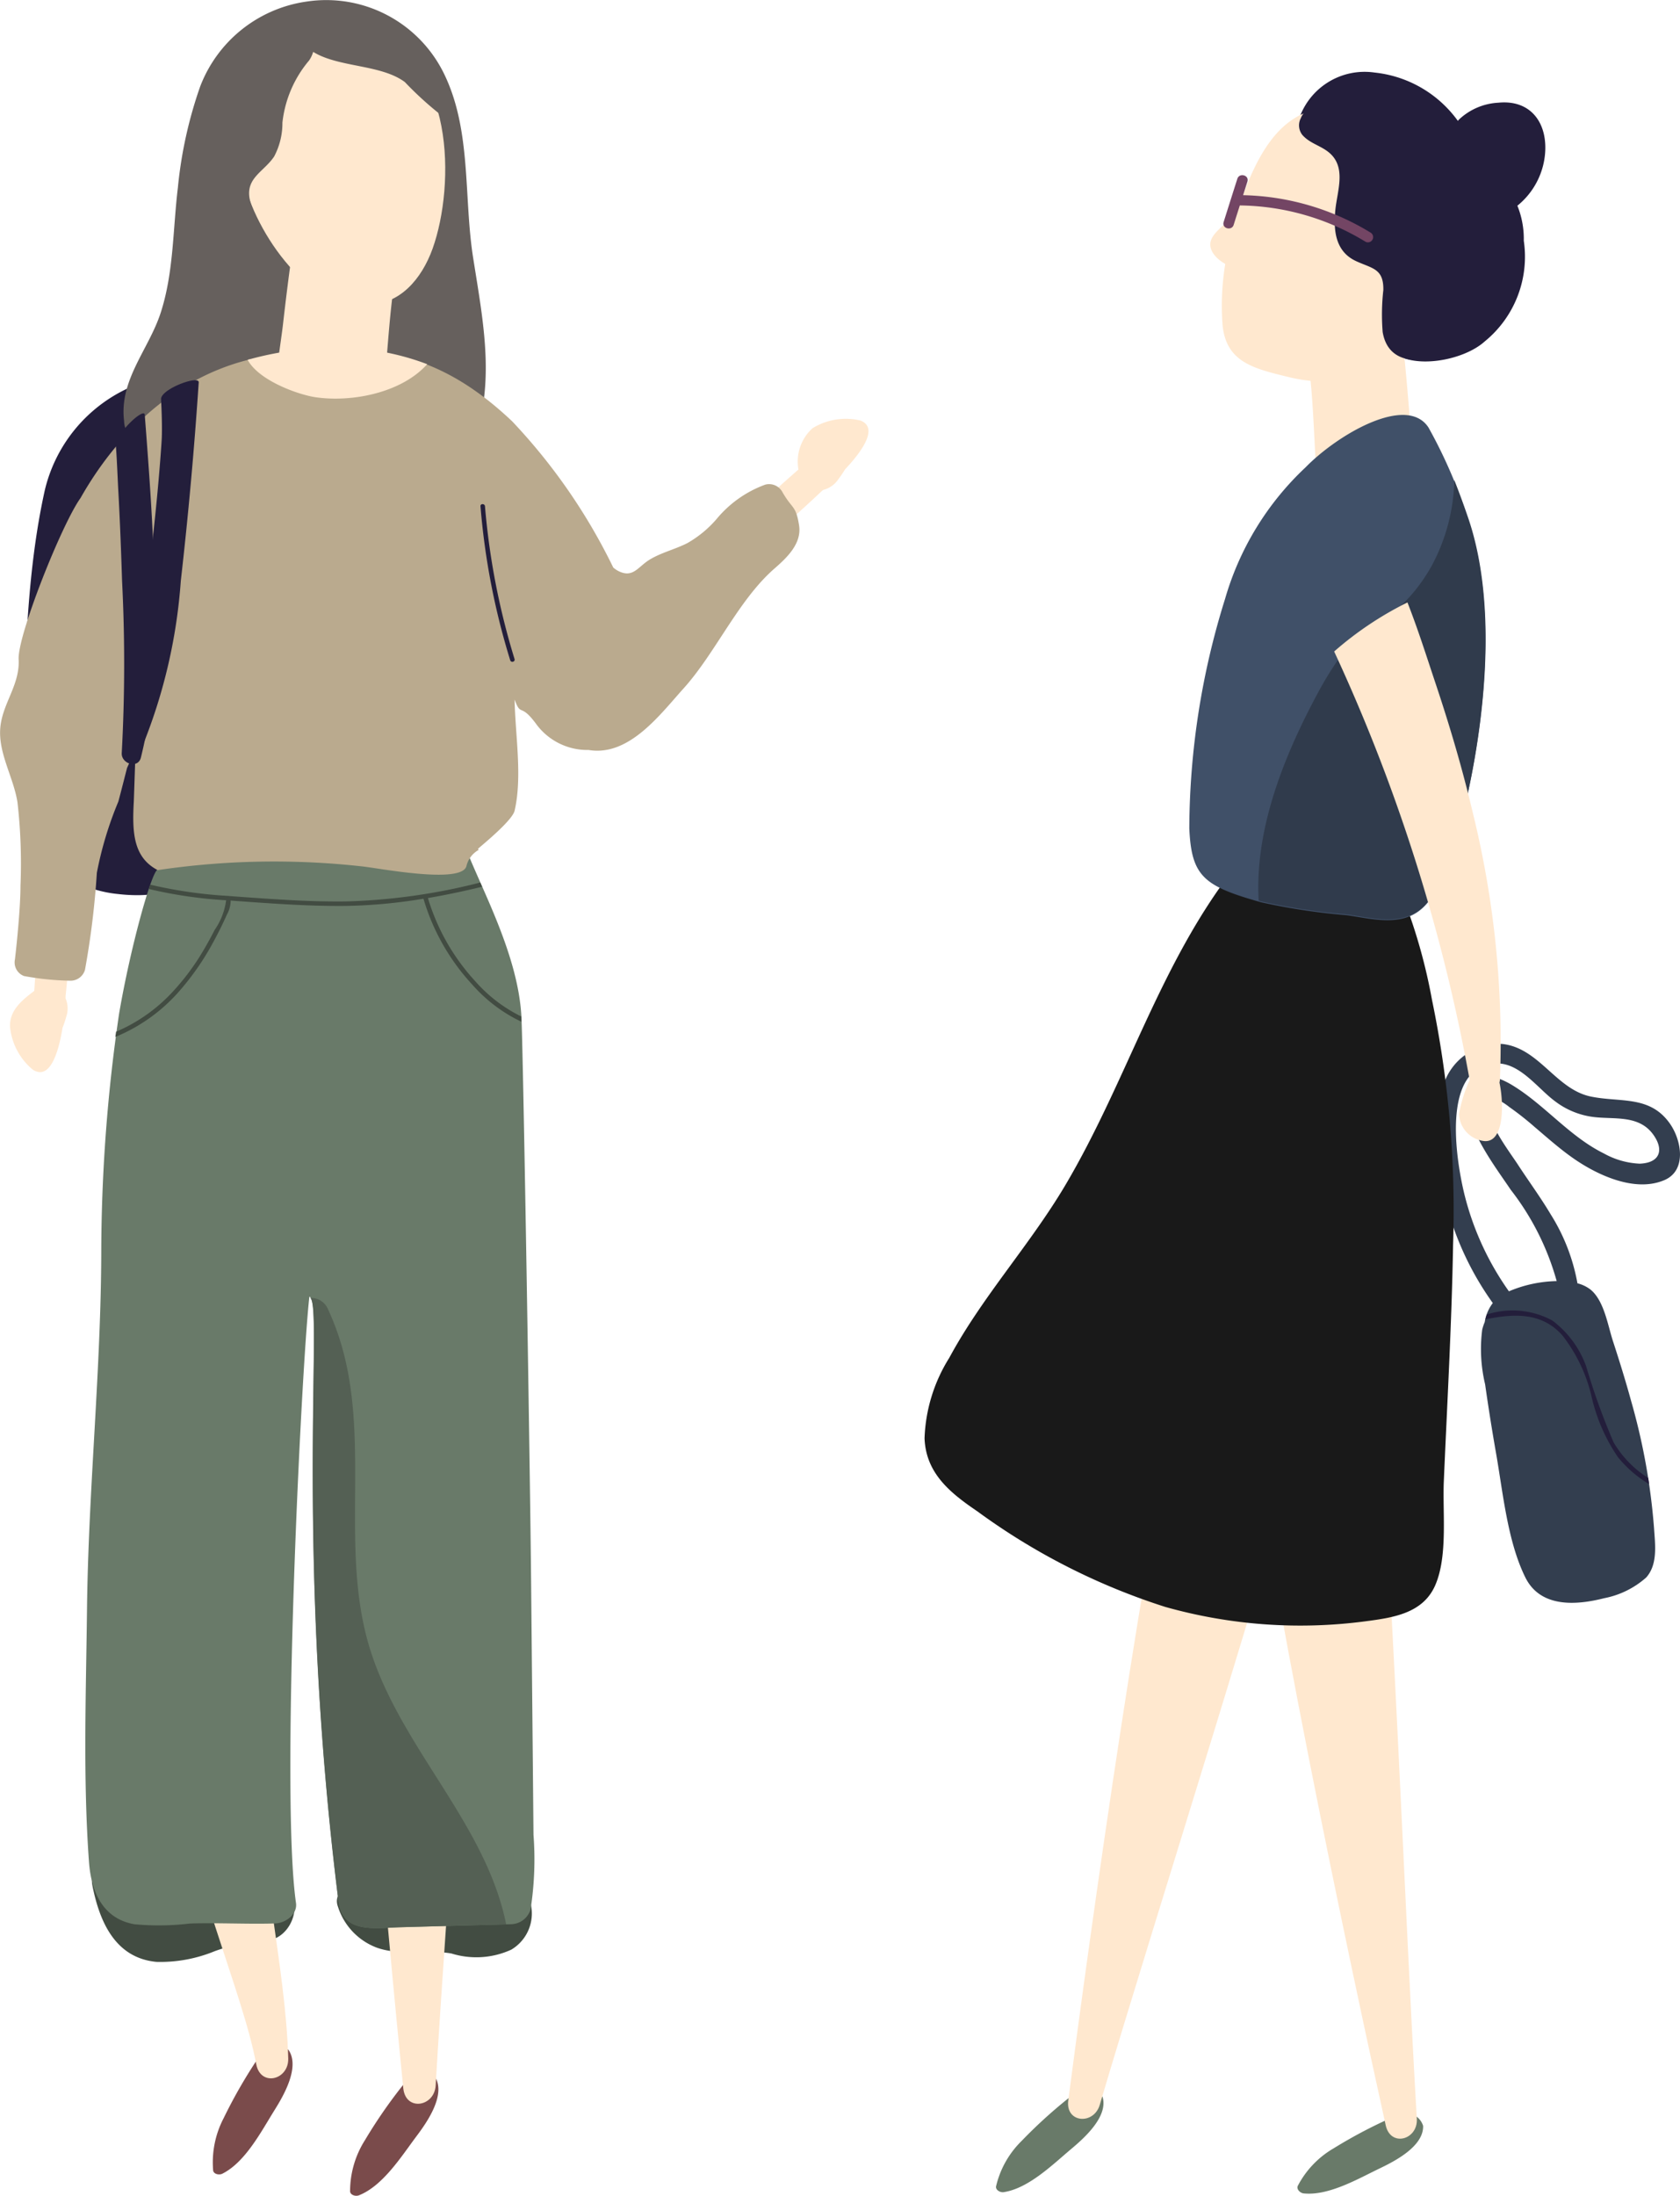 <svg id="グループ_603" data-name="グループ 603" xmlns="http://www.w3.org/2000/svg" width="104.029" height="135.889" viewBox="0 0 104.029 135.889">
  <path id="パス_581" data-name="パス 581" d="M739.911,623.507c-1.036-.067-1.7.964-2.669,1.191a12.8,12.8,0,0,1-2.611.07c-.549.006-1.244.114-1.84.08a1.091,1.091,0,0,0-1.51.318,8,8,0,0,1-.618-2.113c-.257-1.228-2.11-.7-1.874.517.434,2.243,1.4,4.525,3.974,4.768a8.854,8.854,0,0,0,3.619-.667,9.517,9.517,0,0,1,2.108-.5,4.831,4.831,0,0,0,1.644-.293C741.6,626.2,741.891,623.634,739.911,623.507Z" transform="translate(-723.075 -506.923)" fill="#424c42"/>
  <path id="パス_582" data-name="パス 582" d="M768.211,625.764a1,1,0,0,0-1.645-.435,3.932,3.932,0,0,1-3.455,1.207c-.691-.12-2.4-.438-2.86-.981-.558-.657-1.6-.094-1.7.605a2.147,2.147,0,0,1-.364-.621c-.447-1.154-2.322-.668-1.881.519a4,4,0,0,0,2.4,2.531c1.466.525,3.113.095,4.632.364a5.188,5.188,0,0,0,3.7-.239A2.6,2.6,0,0,0,768.211,625.764Z" transform="translate(-735.378 -508.056)" fill="#424c42"/>
  <path id="パス_583" data-name="パス 583" d="M877.955,431.84a5.473,5.473,0,0,0-.906-3.136,35.263,35.263,0,0,1-2.633-3.4,7.29,7.29,0,0,0-5.694-3.87,4.285,4.285,0,0,0-4.75,3.08,1.252,1.252,0,0,0,1.308,1.579,4.757,4.757,0,0,0-.274.818c-.6,2.513.52,3.786,1.922,5.687,1.425,1.933,1.078,4.389,2.838,6.061,1.242,1.181,4.432.628,5.774-.589A6.759,6.759,0,0,0,877.955,431.84Z" transform="translate(-783.599 -416.943)" fill="#231e3b"/>
  <path id="パス_584" data-name="パス 584" d="M893.968,535.232c-1.237-1.764-3.062-1.3-4.892-1.676-2.17-.444-3.194-3-5.482-3.255a3.639,3.639,0,0,0-3.667,2.589c-.816,2.2-.4,4.959.16,7.178A18.57,18.57,0,0,0,883,546.335a2.593,2.593,0,0,0-.5,1.178,2.914,2.914,0,0,0-.156.469,9.418,9.418,0,0,0,.181,3.385q.3,2.114.669,4.217c.434,2.451.708,5.476,1.818,7.725.927,1.877,3.109,1.744,4.883,1.292a5.47,5.47,0,0,0,2.606-1.284c.726-.816.549-2.036.484-3.046a39.513,39.513,0,0,0-1.424-7.892c-.34-1.239-.721-2.465-1.12-3.686-.322-.986-.547-2.513-1.4-3.2a2.214,2.214,0,0,0-.8-.38,11.967,11.967,0,0,0-1.659-4.272c-.621-1.044-1.343-2.024-2.007-3.041-.6-.921-1.994-2.7-1.881-3.849.042-.427-.041-.386.5-.253a3.642,3.642,0,0,1,.822.5,19,19,0,0,1,1.591,1.254c.785.666,1.553,1.352,2.4,1.94,1.466,1.018,3.768,2.1,5.584,1.349C895.032,538.158,894.691,536.263,893.968,535.232Zm-1.875,2.477a4.991,4.991,0,0,1-2.215-.633c-2.133-1.052-3.645-2.991-5.664-4.22-1.044-.635-2.744-1.172-2.828.64-.093,1.993,1.675,4.27,2.727,5.832a16.271,16.271,0,0,1,2.843,5.648,7.951,7.951,0,0,0-2.958.633,17.7,17.7,0,0,1-2.791-6.149c-.491-2.1-1.381-7.669,1.895-7.948,1.532-.131,2.66,1.536,3.764,2.343a4.917,4.917,0,0,0,2.382.967c1.284.157,2.783-.141,3.672,1.067C893.628,536.853,893.354,537.664,892.093,537.709Z" transform="translate(-790.563 -465.693)" fill="#333e4f"/>
  <path id="パス_585" data-name="パス 585" d="M834.809,651.124c-1.153.969-2.643,2.442-4.187,2.674-.2.03-.489-.119-.472-.343a5.777,5.777,0,0,1,1.585-2.826,30.17,30.17,0,0,1,3.4-3.032,1.12,1.12,0,0,1,1.618.318C837.107,649.135,835.581,650.477,834.809,651.124Z" transform="translate(-768.476 -518.132)" fill="#697a69"/>
  <path id="パス_586" data-name="パス 586" d="M853.833,565.5c-3.191,12.019-10.192,33.8-13.639,45.447-.372,1.255-2.131,1.126-1.95-.273,1.229-9.47,4.871-35.98,7.625-46.922C847.923,564.176,851.776,565.091,853.833,565.5Z" transform="translate(-772.095 -480.683)" fill="#ffe8cf"/>
  <path id="パス_587" data-name="パス 587" d="M869.057,653.557c-1.357.653-3.166,1.711-4.718,1.552-.2-.02-.445-.236-.372-.449a5.773,5.773,0,0,1,2.236-2.345,30.279,30.279,0,0,1,4.044-2.094,1.119,1.119,0,0,1,1.489.708C871.776,652.2,869.966,653.121,869.057,653.557Z" transform="translate(-783.614 -519.366)" fill="#697a69"/>
  <path id="パス_588" data-name="パス 588" d="M866.021,564.971c1.087,12.387,1.911,35.249,2.63,47.376.078,1.306-1.621,1.784-1.927.406-2.065-9.324-7.656-35.492-8.789-46.718C860.011,565.732,863.945,565.282,866.021,564.971Z" transform="translate(-780.919 -481.227)" fill="#ffe8cf"/>
  <path id="パス_589" data-name="パス 589" d="M865.754,458.984c-.149-2.061-.209-4.621-.417-6.665-.192-1.882-.225-3.708,1.465-4.183.971-.273,1.792-.182,2.262.67.728-.551,1.843-.244,1.995,1.192.168,1.594.307,3.192.434,4.791.052.656.193,1.881.285,3.033A3.568,3.568,0,0,1,865.754,458.984Z" transform="translate(-784.193 -428.845)" fill="#ffe8cf"/>
  <path id="パス_590" data-name="パス 590" d="M862.668,425.405c-3.5-.448-5.229,1.941-6.549,5.615a6.949,6.949,0,0,1-.782,1.253c-.318.4-.885.766-1.087,1.239-.262.61.276,1.2.859,1.525a15.862,15.862,0,0,0-.166,3.791c.227,2.291,1.921,2.685,4.106,3.214,5.023,1.215,8.752-1.779,10.439-5.168C871.909,432.013,868.546,426.157,862.668,425.405Z" transform="translate(-779.239 -418.703)" fill="#ffe8cf"/>
  <path id="パス_591" data-name="パス 591" d="M854.863,532.039a64.02,64.02,0,0,0-1.306-15.139,34.367,34.367,0,0,0-1.723-6.166c.158-.992.161-1.953-.886-2.393-2.11-.887-4.8-.813-6.95-1.679a1.532,1.532,0,0,0-1.912.264c-.372.416-.425,1.364-.764,1.8-4.637,5.958-6.627,13.13-10.446,19.6-2.192,3.713-5.165,6.932-7.21,10.726a10,10,0,0,0-1.531,4.982c.085,2.18,1.607,3.388,3.267,4.516a40.5,40.5,0,0,0,11.639,5.917,30.821,30.821,0,0,0,12.36.895c1.7-.224,3.587-.473,4.355-2.232.79-1.809.449-4.484.533-6.437C854.5,541.81,854.778,536.925,854.863,532.039Z" transform="translate(-764.885 -455.02)" fill="#191919"/>
  <path id="パス_592" data-name="パス 592" d="M869.06,466.225a30.454,30.454,0,0,0-2.435-5.629c-1.357-2.082-5.654.454-7.613,2.466a17.966,17.966,0,0,0-4.983,8.138,47.987,47.987,0,0,0-2.215,14.2c.131,2.973.888,3.58,4.451,4.579a39.635,39.635,0,0,0,5.3.8c1.4.192,3.076.67,4.355-.18,1.1-.732,1.55-2.224,2.029-3.383C868.7,485.408,871.743,474.045,869.06,466.225Z" transform="translate(-778.17 -434.138)" fill="#405068"/>
  <path id="パス_593" data-name="パス 593" d="M876.476,423.984a3.846,3.846,0,0,0-2.419,1.025,1.422,1.422,0,0,0-.1.114c-2.248-2.246-7.768-3.325-9.617-.368a1.088,1.088,0,0,0-.1.2c-.008.017-.017.03-.025.048a.958.958,0,0,0,.122.972c.461.53,1.12.651,1.65,1.088,1.087.9.526,2.336.4,3.526-.131,1.266-.023,2.6,1.282,3.2,1,.463,1.709.453,1.686,1.787a13.579,13.579,0,0,0-.042,2.6c.268,1.587,1.555,1.923,2.992,1.637a6.121,6.121,0,0,0,3.787-2.4,4.51,4.51,0,0,0,.094-4.152,1.146,1.146,0,0,0-.72-.524c0-.15-.006-.3-.007-.442,0-.638.012-1.377,0-2.142.322.681.337,1.194,1.233.805a4.652,4.652,0,0,0,2.671-3.748C879.557,425.272,878.506,423.782,876.476,423.984Z" transform="translate(-783.696 -417.628)" fill="#231e3b"/>
  <path id="パス_594" data-name="パス 594" d="M864.783,436.51a15.771,15.771,0,0,0-7.912-2.327c.088-.28.178-.56.267-.84.125-.4-.5-.568-.624-.172q-.427,1.337-.848,2.675c-.124.4.5.566.622.172s.253-.8.38-1.2a15.247,15.247,0,0,1,7.787,2.249A.324.324,0,0,0,864.783,436.51Z" transform="translate(-779.896 -422.104)" fill="#734564"/>
  <path id="パス_595" data-name="パス 595" d="M808.984,460.337a3.943,3.943,0,0,0-2.95.481,2.786,2.786,0,0,0-.872,2.557l-.012.01c-.953.833-2.2,1.952-3.1,2.839a.545.545,0,0,0-.129.646.648.648,0,0,0-.251.5l0,.044a.625.625,0,0,0,.781.6,4.244,4.244,0,0,0,1.289-.943c.459-.378-.224.4.235.026.318-.262,2.073-1.847,2.6-2.362l.124-.1a1.588,1.588,0,0,0,.937-.663,6.64,6.64,0,0,0,.406-.6C809.155,462.192,810.133,460.76,808.984,460.337Z" transform="translate(-755.721 -434.317)" fill="#ffe8cf"/>
  <path id="パス_596" data-name="パス 596" d="M730.816,455.283a9.328,9.328,0,0,0-8.514,7.174c-1.144,5.162-1.231,10.774-1.359,16.04-.051,2.109-.45,4.659.985,6.422a7.517,7.517,0,0,0,4.912,2.514c1.307.155,4.1.213,4.267-1.576a21.271,21.271,0,0,0-.448-4.133,18.4,18.4,0,0,0-.694-3.665.879.879,0,0,0-.914-.652c-.024-.382-.029-.763-.024-1.145l.389-3.087a.783.783,0,0,0-.7-.876c.3-3.1,1-6.161,1.592-9.215a.938.938,0,0,0-.111-.649,23.13,23.13,0,0,0,.517-2.576,4.885,4.885,0,0,0-.017-2.716c.041,0,.081-.012.122-.016C731.987,457.014,732,455.169,730.816,455.283Zm-4.082,18.835c-.016.439-.025.879-.02,1.319a.881.881,0,0,0,.462.763v.052q-.176,1.4-.352,2.8a.886.886,0,0,0-.049.366v.014l-.089.708a.933.933,0,0,0-.164.206,14.773,14.773,0,0,1-.307-4.775c.042-.472.107-.939.19-1.4A1.247,1.247,0,0,0,726.733,474.118Zm2.228-15.2a.873.873,0,0,0-.368.361q-.364.647-.7,1.309l.034-.113a.833.833,0,0,0-.255-.9c.1-.09.2-.179.314-.264a8.832,8.832,0,0,0,.994-.6Zm-6.211,22.532c-.044-3.282.136-6.585.373-9.857.095-1.314.17-2.664.285-4.011a.875.875,0,0,0,.812-.238c-.191,1.01-.347,2.029-.445,3.061a.932.932,0,0,0,1.394.8c.031-.023.06-.048.091-.071-.061.2-.125.394-.182.592-.992,3.454-1.179,7.548.27,10.87-.73-.112-1.333.22-1.451,1.409-.008.083-.011.167-.011.251A3.709,3.709,0,0,1,722.75,481.454Z" transform="translate(-719.531 -432.104)" fill="#231e3b"/>
  <path id="パス_597" data-name="パス 597" d="M721,524.908a3.938,3.938,0,0,1-1.413-2.634c-.056-1.037.741-1.671,1.5-2.247v-.015c.082-1.264.212-2.933.366-4.189a.546.546,0,0,1,.433-.5.647.647,0,0,1,.246-.5l.036-.025a.625.625,0,0,1,.948.258,4.222,4.222,0,0,1,.036,1.6c-.02.594.184-.424.164.17-.014.411-.2,2.769-.29,3.5,0,.05,0,.1-.005.16a1.584,1.584,0,0,1,.044,1.146,6.452,6.452,0,0,1-.231.69C722.577,523.915,722.036,525.563,721,524.908Z" transform="translate(-718.964 -458.705)" fill="#ffe8cf"/>
  <path id="パス_598" data-name="パス 598" d="M753.955,429.233c-.586-3.744-.089-7.83-1.784-11.331a8.115,8.115,0,0,0-8.544-4.491,8.3,8.3,0,0,0-6.571,5.256,26.586,26.586,0,0,0-1.379,6.252c-.315,2.581-.254,5.255-1.066,7.752-.738,2.267-2.574,4.147-2.266,6.68a1.567,1.567,0,0,0,1.534,1.534,2.848,2.848,0,0,0,2.251-1.156,1.534,1.534,0,0,0,2.621-.564l.77-2.165a1.794,1.794,0,0,0,1.945.288,2.307,2.307,0,0,0,1.073-1.173,1.576,1.576,0,0,0,.9-1.282q.23-2.106.447-4.214a2.154,2.154,0,0,0,1.432.886,1.832,1.832,0,0,0,.951-.075,20.525,20.525,0,0,0-.33,4.66,1.5,1.5,0,0,0,2.713.885,1.453,1.453,0,0,0,1.626,1.374q.152,1.362.3,2.724c.153,1.375,2.1,2.276,2.871.777C755.538,437.795,754.626,433.518,753.955,429.233Z" transform="translate(-724.662 -413.311)" fill="#66605d"/>
  <path id="パス_599" data-name="パス 599" d="M761.8,649.534c-.923,1.233-2.063,3.048-3.547,3.637-.193.077-.515,0-.55-.231a5.909,5.909,0,0,1,.921-3.183,30.9,30.9,0,0,1,2.68-3.81,1.145,1.145,0,0,1,1.686-.06C763.629,647.017,762.422,648.709,761.8,649.534Z" transform="translate(-736.025 -517.31)" fill="#7a4b4b"/>
  <path id="パス_600" data-name="パス 600" d="M765.987,559.32c-.38,12.712-2.284,36.03-3.005,48.434-.078,1.336-1.86,1.617-2.006.181-.98-9.717-3.522-36.965-3.327-48.5C759.792,559.373,763.843,559.388,765.987,559.32Z" transform="translate(-736.004 -478.696)" fill="#ffe8cf"/>
  <path id="パス_601" data-name="パス 601" d="M746.112,646.572c-.815,1.306-1.8,3.211-3.225,3.925-.186.093-.513.04-.568-.184a5.905,5.905,0,0,1,.647-3.25,30.922,30.922,0,0,1,2.346-4.025,1.145,1.145,0,0,1,1.674-.2C747.717,643.91,746.658,645.7,746.112,646.572Z" transform="translate(-729.119 -515.973)" fill="#7a4b4b"/>
  <path id="パス_602" data-name="パス 602" d="M742.012,556.158c.375,6.786-1.063,18.384-.907,27.973.136,8.353,1.877,14.758,2.033,20.541.036,1.338-1.716,1.77-1.982.352-.859-4.573-4.049-11.322-5.522-20.221-1.62-9.782-1.509-21.8-1.92-27.824C735.844,556.738,739.881,556.408,742.012,556.158Z" transform="translate(-725.29 -477.28)" fill="#ffe8cf"/>
  <path id="パス_603" data-name="パス 603" d="M756.109,448.68c.21-1.985.335-4.455.611-6.422.254-1.811.332-3.573-1.52-4.083-1.065-.293-1.971-.231-2.508.578a1.4,1.4,0,0,0-2.225,1.09c-.221,1.533-.41,3.072-.586,4.613-.072.631-.256,1.81-.383,2.919C750.465,449.917,754.305,450.567,756.109,448.68Z" transform="translate(-732.359 -424.373)" fill="#ffe8cf"/>
  <path id="パス_604" data-name="パス 604" d="M753.393,417.3c-5.076-1.165-8.762,3.747-7.79,8.708.679,3.459,4.344,8.545,7.732,7.849,1.935.029,3.314-1.539,4-3.455C758.747,426.451,758.68,418.518,753.393,417.3Z" transform="translate(-730.545 -415.022)" fill="#ffe8cf"/>
  <path id="パス_605" data-name="パス 605" d="M755.776,568.693l-.046-4.976q-.05-5.254-.1-10.506c-.064-6.912-.481-32.489-.6-35.084-.179-3.88-2.528-8.042-3.514-10.657a7.008,7.008,0,0,1-1.859-.311,9.9,9.9,0,0,0-3.665-.389c-2.458.176-4.922.572-7.35.982a55.405,55.405,0,0,0-6.139,1.213c-.374.108-1.692,4.824-2.391,8.94a102.634,102.634,0,0,0-1.1,14.513c-.005,7.454-.8,14.887-.884,22.341-.06,5.173-.253,10.456.123,15.619.133,1.814.826,3.5,2.8,3.855a16.013,16.013,0,0,0,3.433-.041c1.443-.063,3.877.052,5.32-.01.628-.028,1.365-.563,1.265-1.265-.963-6.755.326-32.9.816-37.4.021-.192.036-.14.128.025.647,1.178-.943,16.207,1.694,37.288.252,2.011,2.26,1.633,3.847,1.59l6.824-.187a1.289,1.289,0,0,0,1.22-.929A20.235,20.235,0,0,0,755.776,568.693Z" transform="translate(-722.741 -455.149)" fill="#697a69"/>
  <path id="パス_606" data-name="パス 606" d="M767.939,463.419c-.2-1.27-.426-.979-1.051-2.091a.938.938,0,0,0-1.044-.425,7.031,7.031,0,0,0-3.026,2.144,6.9,6.9,0,0,1-1.792,1.472c-.759.388-1.6.578-2.335,1.022s-1.03,1.178-1.958.7a1.7,1.7,0,0,1-.3-.208,36.09,36.09,0,0,0-6.258-9.047c-5.824-5.523-10.5-4.5-15.438-3.858-.287.037-.746-.055-.953.062-4.673,1.192-8.145,4.664-10.34,8.544-1.154,1.6-3.907,8.5-3.831,9.986.082,1.595-1.011,2.72-1.137,4.248-.129,1.563.828,3.063,1.066,4.6a33.417,33.417,0,0,1,.185,5.162c0,1.223-.195,3.281-.342,4.55a.9.9,0,0,0,.562,1.034,17.194,17.194,0,0,0,2.884.289.929.929,0,0,0,.891-.678,51.717,51.717,0,0,0,.734-6,22.214,22.214,0,0,1,1.332-4.41c.185-.691.36-1.384.537-2.077.2-.435.382-.867.54-1.3-.012.146-.113,3.237-.121,3.385-.108,1.928-.024,3.449,1.479,4.236,0,.017,0-.018,0,0a49.133,49.133,0,0,1,12.611-.235c.963.087,6.2,1.131,6.507-.011a1.554,1.554,0,0,1,.763-1.008l-.052-.063c.376-.325,2.135-1.768,2.272-2.359.489-2.11.039-4.681,0-6.881.409,1.123.338.141,1.367,1.557a3.931,3.931,0,0,0,3.217,1.565c2.5.419,4.421-2.193,5.871-3.8,2-2.214,3.412-5.509,5.665-7.453C767.2,465.408,768.116,464.539,767.939,463.419Z" transform="translate(-718.459 -430.91)" fill="#baaa8e"/>
  <path id="パス_607" data-name="パス 607" d="M752.009,415.493a6.785,6.785,0,0,0-4.383.618,1.866,1.866,0,0,0-.775-.07.631.631,0,0,0-.522.822c-1.375-.287-2.395,1.88-2.9,2.838a13.985,13.985,0,0,0-1.559,5.852c-.035.689.928.738,1.139.155.09-.25.189-.495.282-.742a.586.586,0,0,0,.1.028,3.43,3.43,0,0,0,.092,2.466,10.612,10.612,0,0,0,1.065,1.64,2.171,2.171,0,0,1-.705,3.069c-.628.4-.049,1.4.585,1,1.274-.8,2.194-1.35,1.728-2.837-.317-1.01-1.471-2.639-1.726-3.676-.347-1.41.849-1.782,1.49-2.751a4.4,4.4,0,0,0,.511-2.091,7.143,7.143,0,0,1,1.651-3.848,1.844,1.844,0,0,0,.253-.533c1.586.977,4.18.761,5.674,1.865a21.211,21.211,0,0,0,2.665,2.367A6.556,6.556,0,0,0,752.009,415.493Z" transform="translate(-728.943 -414.222)" fill="#66605d"/>
  <path id="パス_608" data-name="パス 608" d="M754.874,452.067a.949.949,0,0,0-.779-.58,19.861,19.861,0,0,0-2.441-.371,11.86,11.86,0,0,0-2.69.189.792.792,0,0,0-.654.737,20.153,20.153,0,0,0-2.08.467c.7,1.3,3.165,2.165,4.207,2.316,2.263.329,5.329-.276,6.91-2.046A15.7,15.7,0,0,0,754.874,452.067Z" transform="translate(-730.896 -430.241)" fill="#ffe8cf"/>
  <path id="パス_609" data-name="パス 609" d="M734.668,457.1c.035.744.081,1.85.033,2.59-.052.809-.117,1.617-.187,2.425-.16,1.818-.359,3.632-.564,5.445a101.947,101.947,0,0,1-1.555,10.526c-.141.642.821,1.141,1.124.474a33.416,33.416,0,0,0,2.371-10.217q.7-6.128,1.109-12.282C737.031,455.585,734.638,456.476,734.668,457.1Z" transform="translate(-724.694 -432.395)" fill="#231e3b"/>
  <path id="パス_610" data-name="パス 610" d="M731.453,461.666c.065.808.11,2.072.156,2.881.1,1.822.168,3.646.227,5.469a101.9,101.9,0,0,1-.02,10.639c-.047.655.977,1.011,1.181.307a33.423,33.423,0,0,0,.872-10.452c-.128-4.109-.313-6.686-.629-10.785C733.2,459.25,731.394,460.927,731.453,461.666Z" transform="translate(-724.277 -434.059)" fill="#231e3b"/>
  <path id="パス_611" data-name="パス 611" d="M757.075,580.843c-2.32-6.954.484-14.521-2.7-21.341a1.124,1.124,0,0,0-1.088-.717l.034.063c.647,1.178-.943,16.207,1.694,37.288.252,2.011,2.26,1.633,3.847,1.59l6.537-.179C764.174,591.438,759.06,586.793,757.075,580.843Z" transform="translate(-734.057 -478.457)" fill="#546054"/>
  <path id="パス_612" data-name="パス 612" d="M753.679,518.33a13.177,13.177,0,0,1-2.929-5.145c1.125-.193,2.243-.43,3.355-.7l-.115-.262a37.414,37.414,0,0,1-8.325,1.171c-2.1.026-4.2-.118-6.294-.267q-.476-.033-.952-.07a.15.15,0,0,0-.072-.006,27.971,27.971,0,0,1-4.794-.695q-.045.126-.091.266a27.735,27.735,0,0,0,4.792.7,4.154,4.154,0,0,1-.708,1.831q-.326.641-.692,1.26a14.669,14.669,0,0,1-1.976,2.644,10.222,10.222,0,0,1-3.437,2.4c-.015.108-.031.212-.046.322a10.612,10.612,0,0,0,4-2.879,16.32,16.32,0,0,0,2.054-2.972c.307-.56.593-1.134.852-1.717a1.775,1.775,0,0,0,.233-.871l.431.032c2.229.161,4.461.323,6.7.3a32.142,32.142,0,0,0,4.809-.447,13.34,13.34,0,0,0,3.008,5.3,9.446,9.446,0,0,0,3.059,2.316c0-.1-.008-.2-.011-.267,0-.02,0-.04,0-.06A9.179,9.179,0,0,1,753.679,518.33Z" transform="translate(-724.252 -457.607)" fill="#424c42"/>
  <path id="パス_613" data-name="パス 613" d="M774.451,479.4a44.654,44.654,0,0,1-1.831-9.454c-.015-.177-.293-.178-.278,0a44.259,44.259,0,0,0,1.84,9.528C774.236,479.647,774.5,479.574,774.451,479.4Z" transform="translate(-742.589 -438.614)" fill="#231e3b"/>
  <path id="パス_614" data-name="パス 614" d="M872.557,469.444c-.221-.646-.517-1.473-.853-2.321a11.7,11.7,0,0,1-1.387,5.275,10.4,10.4,0,0,1-2.54,3.054c-.5.4-1.041.717-1.547,1.1-.529.4-.884.921-1.419,1.314-.025.018-.05.033-.075.05a20.588,20.588,0,0,0-1.314,2.068c-2.15,3.936-4.091,8.589-3.832,13.166l.171.049a39.625,39.625,0,0,0,5.3.8c1.4.192,3.076.67,4.355-.179,1.1-.732,1.549-2.224,2.028-3.383C872.2,488.627,875.241,477.264,872.557,469.444Z" transform="translate(-781.65 -437.409)" fill="#303b4c"/>
  <path id="パス_615" data-name="パス 615" d="M878.309,510.543a.932.932,0,0,0,.029-.188,59.245,59.245,0,0,0-1.686-16.533c-.634-2.682-1.414-5.329-2.288-7.943-.556-1.663-1.1-3.388-1.753-5.048a20.935,20.935,0,0,0-4.538,3.036,108.755,108.755,0,0,1,8.39,26.519,8.78,8.78,0,0,0-.658,2.1,1.749,1.749,0,0,0,1.453,1.663C878.6,514.418,878.6,511.907,878.309,510.543Z" transform="translate(-785.459 -443.548)" fill="#ffe8cf"/>
  <path id="パス_616" data-name="パス 616" d="M895.116,570.567a6.461,6.461,0,0,1-2.141-2.2,40.523,40.523,0,0,1-1.694-4.687,6.122,6.122,0,0,0-2.113-2.863,5.191,5.191,0,0,0-4.046-.365,2.763,2.763,0,0,0-.086.3h0c1.747-.354,3.451-.458,4.745.969a9.726,9.726,0,0,1,1.845,3.886,10.878,10.878,0,0,0,1.625,3.686,7.26,7.26,0,0,0,1.919,1.653C895.155,570.818,895.136,570.692,895.116,570.567Z" transform="translate(-793.055 -479.101)" fill="#231e3b"/>
</svg>
